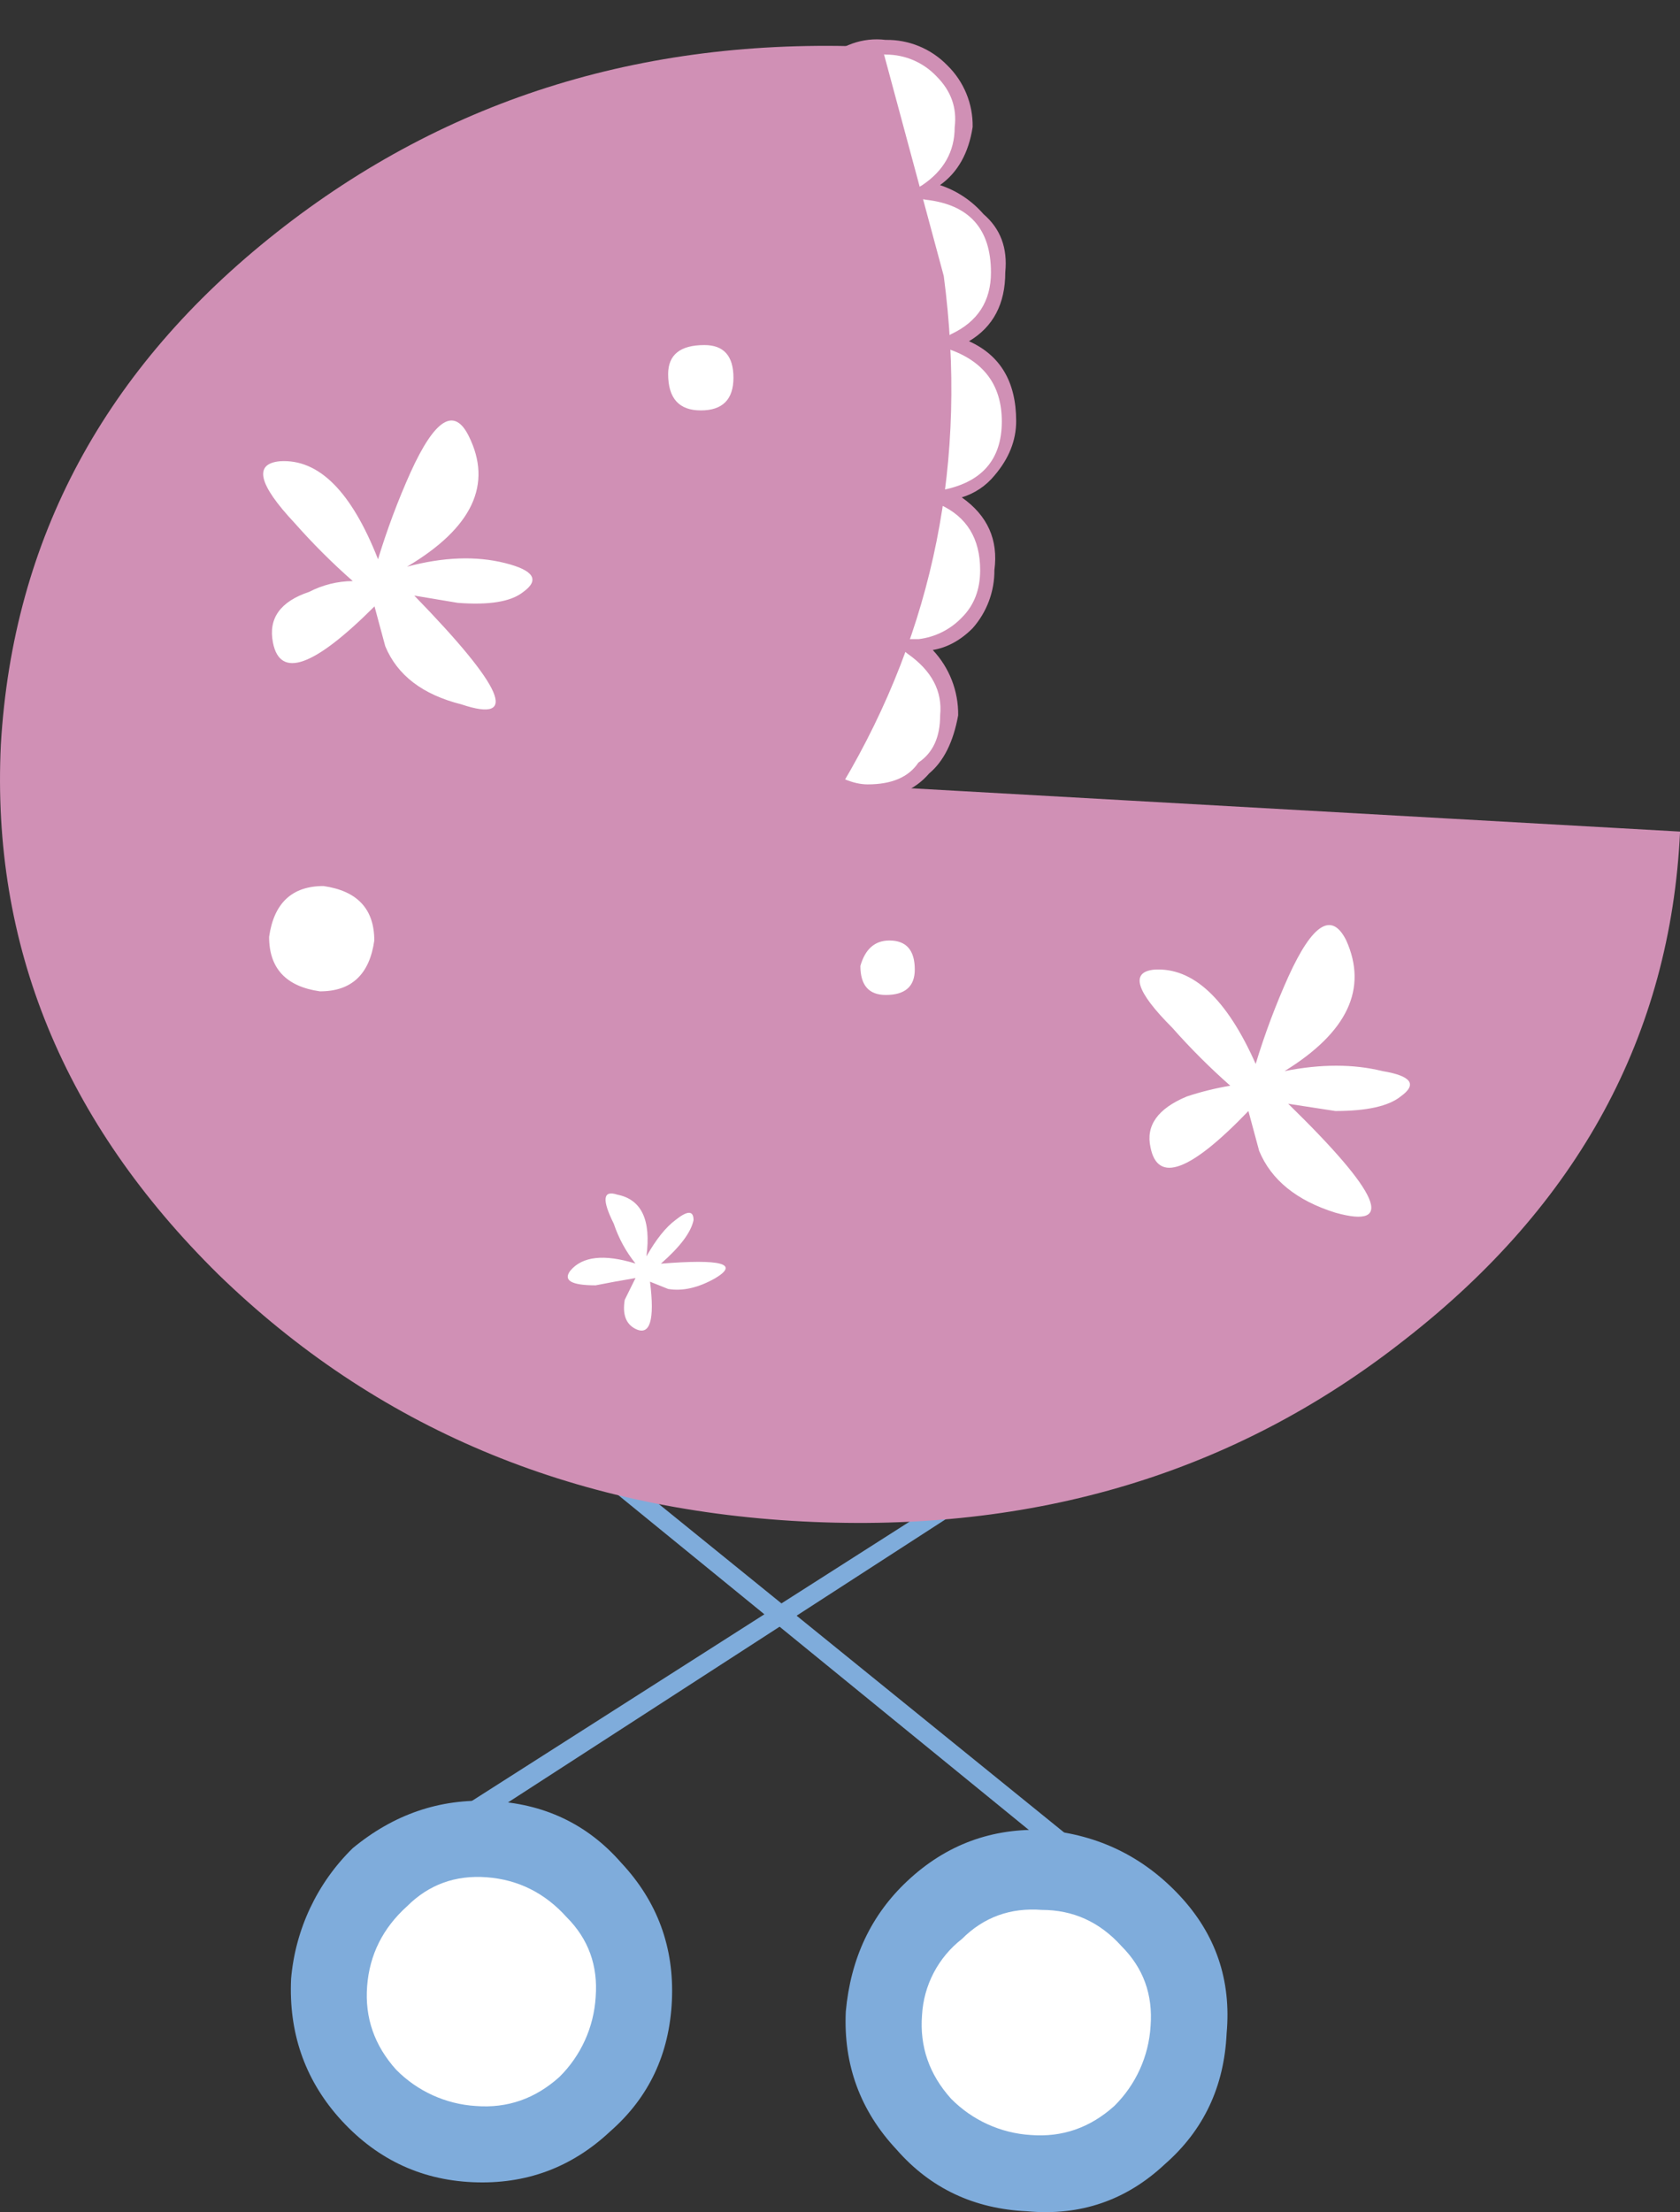 <?xml version="1.0" encoding="iso-8859-1"?>
<!-- Generator: Adobe Illustrator 20.1.0, SVG Export Plug-In . SVG Version: 6.00 Build 0)  -->
<svg version="1.0" id="Layer_1" xmlns="http://www.w3.org/2000/svg" xmlns:xlink="http://www.w3.org/1999/xlink" x="0px" y="0px"
	 viewBox="0 0 623.9 821.11" enable-background="new 0 0 623.9 821.11" xml:space="preserve">
<rect x="0" y="0" width="623.9" height="821.11" fill="#333333" stroke="none"/>
<title>babygirl_0024</title>
<path fill="#D6D6D6" fill-opacity="0" d="M574.17,315.73c8.907-18.667,13.36-30.887,13.36-36.66
	C357.717-22.177,242.79-79.533,242.75,107c0.313-9.087,40.54,74.147,120.68,249.7c0,17.253-10.917,48.447-32.75,93.58
	c-23.56,49.453-43.53,74.18-59.91,74.18c-8.62,0-12.5-1-11.64-3L260,518c-4.887-27.6-12.643-52.9-23.27-75.9
	c-20.973-44.853-50.567-67.28-88.78-67.28c-32.753,0-56.6,12.22-71.54,36.66c-9.767,16.387-14.65,35.363-14.65,56.93
	C72.227,524.328,89.433,578.772,113,630.55c47.693,104.667,105.3,157,172.82,157c52.867,0,103.867-34.643,153-103.93
	c18.074-25.321,33.388-52.502,45.68-81.08c11.207-25.587,16.81-44.42,16.81-56.5c0.287-49.167,14.797-105.517,43.53-169.05
	C552.04,361.163,561.817,340.743,574.17,315.73z"/>
<path fill="#7FACDB" d="M164.63,675.24l4,6.74L412.45,524.3l-2.69-5.39L164.63,675.24z"/>
<path fill="#7FACDB" d="M131,686c-13.203,12.905-21.33,30.124-22.9,48.52c-0.9,19.767,4.937,36.837,17.51,51.21
	c13.467,15.273,30.077,23.36,49.83,24.26s36.813-5.39,51.18-18.87c14.367-12.58,22-28.753,22.9-48.52
	c0.9-19.767-5.387-36.837-18.86-51.21c-12.567-14.373-28.73-22.01-48.49-22.91C163.29,667.593,146.233,673.433,131,686z"/>
<path fill="#FFFFFF" d="M151.16,707.58c-8.98,8.087-13.92,17.97-14.82,29.65c-0.9,11.68,2.69,22.013,10.77,31
	c7.876,7.994,18.429,12.795,29.63,13.48c11.673,0.9,22.007-2.693,31-10.78c7.991-7.885,12.788-18.444,13.47-29.65
	c0.9-11.68-2.69-21.563-10.77-29.65c-8.08-8.987-17.957-13.927-29.63-14.82S159.253,699.507,151.16,707.58z"/>
<path fill="#7FACDB" d="M179.44,505.43l-4,5.39l224.88,183.29l5.39-5.39L179.44,505.43z"/>
<path fill="#7FACDB" d="M337,698.15c-13.467,12.58-21.1,28.753-22.9,48.52c-0.9,19.767,5.387,36.837,18.86,51.21
	c12.567,14.373,28.73,22.01,48.49,22.91c19.753,1.8,36.813-4.04,51.18-17.52c14.367-12.58,22-28.753,22.9-48.52
	c1.793-19.767-4.043-36.837-17.51-51.21c-13.467-14.373-30.073-22.46-49.82-24.26C368.447,678.38,351.38,684.67,337,698.15z"/>
<path fill="#FFFFFF" d="M357.23,719.71c-8.799,6.843-14.203,17.161-14.82,28.29c-0.9,11.68,2.693,22.013,10.78,31
	c7.876,7.994,18.429,12.795,29.63,13.48c11.673,0.9,22.007-2.693,31-10.78c7.99-7.886,12.787-18.444,13.47-29.65
	c0.9-11.68-2.693-21.563-10.78-29.65c-8.08-8.987-17.957-13.48-29.63-13.48C375.193,708.027,365.31,711.623,357.23,719.71z"/>
<path fill="#FFFFFF" d="M308.74,25.65c-6.077,4.938-9.552,12.391-9.43,20.22c-0.873,7.187,1.357,13.923,6.69,20.21
	c5.424,5.407,12.572,8.744,20.2,9.43c-8.98,5.393-13.92,13.48-14.82,24.26c0,16.173,7.633,25.607,22.9,28.3
	c-12.573,4.493-18.86,13.493-18.86,27S321.28,177.553,333,182c-16.16,3.593-24.24,13.027-24.24,28.3
	c-1.793,10.78,2.697,19.317,13.47,25.61c-7.572-0.216-14.895,2.713-20.23,8.09c-5.387,5.393-8.08,12.133-8.08,20.22
	c-0.9,8.087,1.793,15.273,8.08,21.56c5.328,5.369,12.639,8.297,20.2,8.09c7.935,0.054,15.611-2.827,21.55-8.09
	c5.387-5.393,8.08-12.133,8.08-20.22c1.793-10.78-2.247-19.317-12.12-25.61c7.134,0.024,13.96-2.905,18.86-8.09
	c5.387-6.287,8.08-13.027,8.08-20.22c1.793-12.58-3.593-21.58-16.16-27c16.16-3.593,24.24-13.027,24.24-28.3
	s-7.633-25.157-22.9-29.65c12.573-4.493,18.86-13.03,18.86-25.61c0-18-8.98-27.883-26.94-29.65c8.08-5.393,13.017-13.48,14.81-24.26
	c0-8.087-2.693-14.827-8.08-20.22c-6.287-6.287-13.47-9.43-21.55-9.43C320.857,16.653,314.127,19.363,308.74,25.65z"/>
<path fill="#D090B5" d="M296.62,45.87c-0.9,8.087,1.793,15.273,8.08,21.56c3.876,4.566,9.042,7.853,14.82,9.43
	c-5.787,5.473-9.38,13.11-10.78,22.91c0,15.073,5.837,24.507,17.51,28.3c-8.98,6.76-13.47,15.76-13.47,27
	c0,11.507,4.04,20.043,12.12,25.61c-12.6,4.327-18.9,14.193-18.9,29.6c-1.5,9.733,1.193,17.37,8.08,22.91
	c-5.271,1.847-9.931,5.11-13.47,9.43c-6.287,5.393-9.43,12.58-9.43,21.56c0,8.98,2.693,16.167,8.08,21.56
	c7.18,7.187,14.813,10.78,22.9,10.78c9.88,0,17.513-3.143,22.9-9.43c5.387-4.493,8.977-11.68,10.77-21.56
	c0.126-9.004-3.256-17.704-9.43-24.26c5.387-0.9,10.323-3.597,14.81-8.09c5.258-5.946,8.135-13.623,8.08-21.56
	c1.5-11.26-2.54-20.26-12.12-27c4.751-1.439,8.969-4.254,12.12-8.09c5.387-6.287,8.08-13.027,8.08-20.22
	c0-14.52-5.837-24.403-17.51-29.65c8.98-5.333,13.47-13.87,13.47-25.61c0.9-8.987-1.793-16.173-8.08-21.56
	c-4.318-4.982-9.901-8.707-16.16-10.78c6.593-4.7,10.633-11.887,12.12-21.56c0.153-8.611-3.259-16.902-9.43-22.91
	c-6.003-6.172-14.292-9.585-22.9-9.43c-8.494-1.05-16.982,1.988-22.88,8.19c-6.171,6.008-9.583,14.299-9.43,22.91 M310.09,27
	c5.387-5.393,11.673-7.64,18.86-6.74c7.134-0.024,13.96,2.905,18.86,8.09c5.387,5.393,7.63,11.683,6.73,18.87
	c0,8.987-4.04,16.173-12.12,21.56l-6.73,4l8.08,1.35c16.16,1.8,24.24,10.8,24.24,27c0,10.667-4.937,18.303-14.81,22.91
	c-0.847,0.543-1.749,0.995-2.69,1.35l-8.08,2.7l-6.73-2.7c-14.38-3.593-21.57-12.133-21.57-25.62
	c1.793-10.78,6.283-17.967,13.47-21.56l6.73-5.39h-8.08c-0.449-0.05-0.901-0.05-1.35,0c-15.267-2.247-22.9-11.247-22.9-27
	C301.991,38.701,304.918,31.892,310.09,27 M343.76,128.08l8.08,1.35c13.467,4.493,20.2,13.493,20.2,27
	c0,14.373-7.633,22.91-22.9,25.61l-6.73,1.35l-8.08-4c-10.773-3.66-16.16-11.79-16.16-24.39c0-11.68,5.837-19.767,17.51-24.26
	l8.08-2.7 M333,184.68l8.08-1.35l8.08,4c9.893,4.52,14.84,12.62,14.84,24.3c0,7.187-2.243,13.027-6.73,17.52
	c-4.279,4.499-9.995,7.36-16.16,8.09h-10.82l6.73,5.39c8.98,6.287,13.02,13.923,12.12,22.91c0,8.087-2.693,13.927-8.08,17.52
	c-3.593,5.393-9.88,8.09-18.86,8.09c-5.387,0-11.673-2.697-18.86-8.09c-4.487-6.287-6.73-12.577-6.73-18.87
	c0-17.073,8.53-25.61,25.59-25.61l8.08-1.35l-6.73-4c-8.98-6.287-13.02-13.923-12.12-22.91C311.43,196.82,318.62,188.273,333,184.68
	z"/>
<path fill="#D090B5" d="M0.32,276.32c-3.593,74.573,23.343,140.16,80.81,196.76c58.36,56.613,130.65,87.163,216.87,91.65
	s160.743-17.973,223.57-67.38c64.667-50.313,98.787-113.207,102.36-188.68l-311.15-17.52c34.147-57.507,46.717-120.4,37.71-188.68
	l-22.9-84.9c-86.193-4.493-161.163,18.417-224.91,68.73S4.813,199.953,0.32,276.32z"/>
<path fill="#FFFFFF" d="M153.85,221.07l16.16,2.7c11.673,0.9,19.753-0.433,24.24-4c6.287-4.493,4.043-8.087-6.73-10.78
	s-22.893-2.243-36.36,1.35c24.24-14.373,31.873-30.547,22.9-48.52c-5.373-10.813-12.557-6.34-21.55,13.42
	c-4.725,10.511-8.773,21.313-12.12,32.34c-9.88-25.153-22.01-37.28-36.39-36.38c-9.88,0.9-8.083,8.537,5.39,22.91
	c6.746,7.634,13.963,14.838,21.61,21.57c-5.626,0.046-11.162,1.417-16.16,4c-10.773,3.593-15.263,9.883-13.47,18.87
	c2.667,13.48,15.237,8.987,37.71-13.48l4,14.82c4.487,10.78,13.913,17.967,28.28,21.56C192.913,268.67,187.077,255.21,153.85,221.07
	z"/>
<path fill="#FFFFFF" d="M478.44,362.57c-4.725,10.511-8.773,21.313-12.12,32.34c-10.773-24.26-23.343-35.927-37.71-35
	c-8.98,0.9-6.737,8.087,6.73,21.56c6.728,7.619,13.925,14.809,21.55,21.53c-5.483,0.909-10.886,2.246-16.16,4
	c-10.773,4.493-15.263,10.783-13.47,18.87c2.667,13.48,14.787,8.987,36.36-13.48l4,14.82c4.487,10.78,13.913,18.417,28.28,22.91
	c22.447,6.287,16.61-7.19-17.51-40.43l17.51,2.7c11.673,0,19.753-1.797,24.24-5.39c6.287-4.493,4.043-7.637-6.73-9.43
	c-10.773-2.667-22.893-2.667-36.36,0c23.333-14.373,30.967-30.547,22.9-48.52C494.59,338.297,487.42,342.803,478.44,362.57z"/>
<path fill="#FFFFFF" d="M257.56,452.87c0-3.593-2.243-3.593-6.73,0c-3.593,2.667-7.183,7.16-10.77,13.48
	c1.793-13.48-1.797-21.117-10.77-22.91c-5.387-1.8-5.837,1.793-1.35,10.78c1.79,5.365,4.519,10.37,8.06,14.78
	c-11.673-3.593-19.753-2.693-24.24,2.7c-2.667,3.593,0.477,5.39,9.43,5.39c4.487-0.9,9.427-1.8,14.82-2.7l-4,8.09
	c-0.9,5.393,0.433,8.987,4,10.78c5.387,2.667,7.183-3.173,5.39-17.52l6.73,2.7c5.387,0.9,11.223-0.433,17.51-4
	c8.98-5.393,2.247-7.19-20.2-5.39C252.62,462.757,256.66,457.363,257.56,452.87z"/>
<path fill="#FFFFFF" d="M139,349.1c0-11.68-6.287-18.42-18.86-20.22c-11.673,0-18.407,6.29-20.2,18.87
	c0,11.68,6.287,18.42,18.86,20.22C130.5,367.99,137.233,361.7,139,349.1z"/>
<path fill="#FFFFFF" d="M272.38,140.21c0-8.087-3.593-12.13-10.78-12.13c-8.98,0-13.47,3.593-13.47,10.78
	c0,8.987,4.04,13.48,12.12,13.48C268.33,152.34,272.373,148.297,272.38,140.21z"/>
<path fill="#FFFFFF" d="M339.72,359.88c0-7.187-3.143-10.78-9.43-10.78c-5.387,0-8.977,3.143-10.77,9.43
	c0,7.187,3.143,10.78,9.43,10.78C336.13,369.31,339.72,366.167,339.72,359.88z"/>
</svg>
